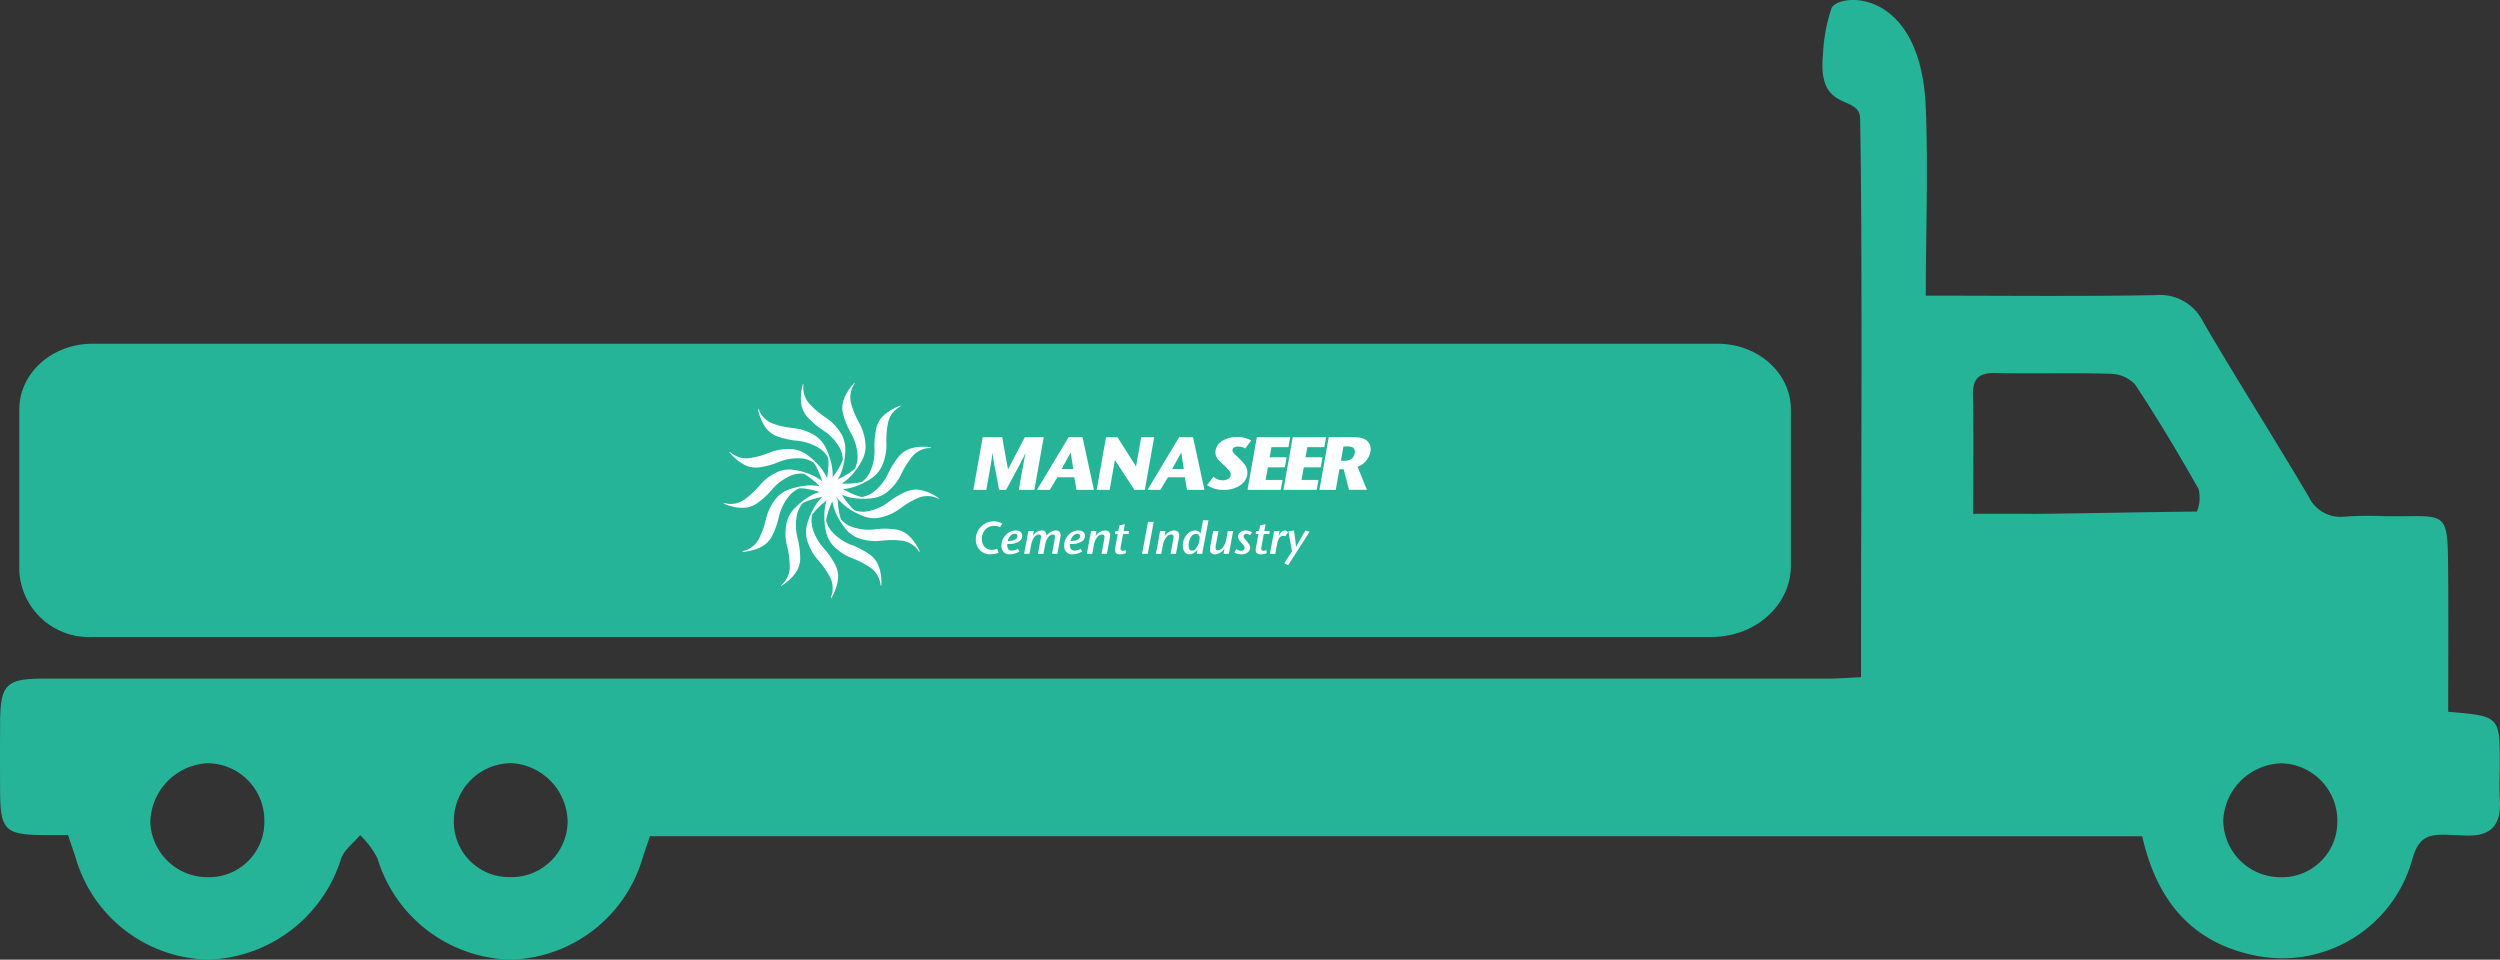 <svg xmlns="http://www.w3.org/2000/svg" xmlns:xlink="http://www.w3.org/1999/xlink" width="194.047" height="74.488" viewBox="0 0 194.047 74.488">
  <rect x="0" y="0" width="194.047" height="74.488" fill="#333333" stroke="none"/>
  <defs>
    <clipPath id="clip-path">
      <path id="Path_2271" data-name="Path 2271" d="M0,35.731H194.047V-38.757H0Z" transform="translate(0 38.757)" fill="none"/>
    </clipPath>
  </defs>
  <g id="Group_457" data-name="Group 457" transform="translate(0 0)">
    <g id="Group_437" data-name="Group 437" transform="translate(0 0)" clip-path="url(#clip-path)">
      <g id="Group_428" data-name="Group 428" transform="translate(0 -0.001)">
        <path id="Path_2262" data-name="Path 2262" d="M24.2,31.134c-.2.584-.4,1.157-.584,1.737a10.979,10.979,0,0,1-10.161,7.843,11.064,11.064,0,0,1-10.413-7.88A6.829,6.829,0,0,0,1.7,31.054C1.194,31.667.446,32.2.219,32.9a11.165,11.165,0,0,1-10.248,7.813,10.939,10.939,0,0,1-10.28-7.682c-.2-.64-.423-1.28-.657-1.985-.719,0-1.336,0-1.951,0-2.939-.029-3.306-.4-3.323-3.383q-.017-2.681,0-5.358c.017-2.933.471-3.4,3.354-3.4,12.27,0,126.216,0,138.488,0,.819,0,1.636-.069,2.6-.111V15.992c0-9.785.121-30.78-.071-40.566-.037-1.93-3.344-.357-2.883-4.972a13.156,13.156,0,0,1,.667-3.6c.592-1.2,6.934-1.6,7.313,7.724.192,4.722,0,9.969,0,14.6,6.21,0,12.022.067,17.83-.04a3.728,3.728,0,0,1,3.717,2.112c2.662,4.551,5.495,9,8.18,13.542a2.72,2.72,0,0,0,2.766,1.539,27.333,27.333,0,0,1,3.248-.029c4.613.044,4.764-.6,4.8,3.892.036,3.777.008,7.551.008,11.286,4,.336,4,.336,4.005,4.025,0,.932-.044,1.866.006,2.8.1,1.924-.613,2.866-2.7,2.777-2.867-.121,1.457.042-1.413-.058-1.514-.052-2.229.238-2.695,1.939a10.466,10.466,0,0,1-12.039,7.463c-5.132-.986-7.8-4.369-8.914-9.287ZM131.348,6.115c1.6.008,10.1-.161,12.927-.175a2.929,2.929,0,0,0,.133-1.741c-1.561-2.762-3.19-5.489-4.939-8.134a2.731,2.731,0,0,0-1.968-.825c-2.942-.085-5.891.012-8.835-.056-1.3-.029-1.816.413-1.778,1.737.067,2.4.019,6.4.019,9.191,1.691,0,3.065-.006,4.442,0m23.822,23.9a4.448,4.448,0,0,0-4.311-4.534,4.642,4.642,0,0,0-4.54,4.378,4.436,4.436,0,0,0,4.376,4.461,4.293,4.293,0,0,0,4.474-4.305m-137.36.008a4.629,4.629,0,0,0-4.353-4.555,4.477,4.477,0,0,0-4.476,4.38,4.287,4.287,0,0,0,4.307,4.465,4.361,4.361,0,0,0,4.522-4.29m-23.54-.169a4.434,4.434,0,0,0-4.463-4.38,4.688,4.688,0,0,0-4.39,4.551,4.444,4.444,0,0,0,4.545,4.294,4.288,4.288,0,0,0,4.307-4.465" transform="translate(26.249 33.771)" fill="#26b499"/>
      </g>
      <g id="Group_429" data-name="Group 429" transform="translate(1.498 26.68)">
        <path id="Path_2263" data-name="Path 2263" d="M0,8.472a5.415,5.415,0,0,0,5.689,5.1H131.352c3.4,0,6.156-2.475,6.156-5.526V-4.088c0-2.818-2.543-5.1-5.689-5.1H5.689C2.543-9.189,0-6.906,0-4.088Z" transform="translate(0 9.189)" fill="#26b499"/>
      </g>
      <g id="Group_430" data-name="Group 430" transform="translate(56.172 29.712)">
        <path id="Path_2264" data-name="Path 2264" d="M8,4.293a3.209,3.209,0,0,0-.607-.357,2.86,2.86,0,0,0-1.013-.3,2.042,2.042,0,0,0-.8.115,6.3,6.3,0,0,0-1.465.846,3.845,3.845,0,0,1-1.759.742,2.078,2.078,0,0,1-.865-.09l0,0a3.222,3.222,0,0,1-.331-.317,7.4,7.4,0,0,1-.644-.848.321.321,0,0,0-.075-.067,4.013,4.013,0,0,0,1,.277,5.5,5.5,0,0,0,1.476,0,2.391,2.391,0,0,0,1-.4A3.96,3.96,0,0,0,5.1,2.435a6.64,6.64,0,0,1,.911-1.43A1.989,1.989,0,0,1,6.566.588,1.947,1.947,0,0,1,6.891.465,1.581,1.581,0,0,1,7.056.428c-.019,0,.1-.015.075-.013l.06,0c.031,0,.382-.029.186-.067a3.081,3.081,0,0,0-.7-.035,2.856,2.856,0,0,0-1.038.2A2.119,2.119,0,0,0,4.982.98a6.431,6.431,0,0,0-.909,1.432,3.9,3.9,0,0,1-1.22,1.476,2.138,2.138,0,0,1-.807.321.007.007,0,0,0-.006,0A2.884,2.884,0,0,1,1.6,4.08,7.286,7.286,0,0,1,.64,3.627a.282.282,0,0,0-.1-.023,4.035,4.035,0,0,0,1.011-.221A5.46,5.46,0,0,0,2.866,2.7a2.374,2.374,0,0,0,.7-.817A3.986,3.986,0,0,0,3.95.042,6.739,6.739,0,0,1,4.1-1.649a2.005,2.005,0,0,1,.3-.627,1.855,1.855,0,0,1,.231-.259c.042-.04.085-.075.131-.111-.015.012.083-.06.06-.044,0,0,.113-.067.052-.033.027-.015.327-.2.135-.144a3.015,3.015,0,0,0-.64.294,2.906,2.906,0,0,0-.828.659,2.107,2.107,0,0,0-.363.721A6.5,6.5,0,0,0,3.026.5a3.9,3.9,0,0,1-.4,1.876,2.141,2.141,0,0,1-.569.659.007.007,0,0,0-.006,0,3.03,3.03,0,0,1-.448.09A7.51,7.51,0,0,1,.54,3.171a.315.315,0,0,0-.1.023,4.1,4.1,0,0,0,.8-.665,5.558,5.558,0,0,0,.846-1.217A2.366,2.366,0,0,0,2.336.263a4,4,0,0,0-.5-1.81,6.681,6.681,0,0,1-.642-1.57,1.968,1.968,0,0,1-.021-.7,1.874,1.874,0,0,1,.085-.336,1.6,1.6,0,0,1,.065-.158c-.008.015.044-.09.033-.069,0,0,.069-.111.031-.054.017-.025.2-.331.052-.19A3.187,3.187,0,0,0,1-4.061a2.924,2.924,0,0,0-.434.971,2.113,2.113,0,0,0,.01.807,6.388,6.388,0,0,0,.644,1.57,3.932,3.932,0,0,1,.5,1.853A2.1,2.1,0,0,1,1.507,2a3.226,3.226,0,0,1-.346.279,6.965,6.965,0,0,1-.921.53.325.325,0,0,0-.073.065,4.065,4.065,0,0,0,.4-.959A5.682,5.682,0,0,0,.763.446,2.4,2.4,0,0,0,.5-.6,3.967,3.967,0,0,0-.778-1.972a6.634,6.634,0,0,1-1.29-1.1,1.985,1.985,0,0,1-.338-.607,2.012,2.012,0,0,1-.079-.338A1.675,1.675,0,0,1-2.5-4.182a.479.479,0,0,0,0-.077s.01-.133,0-.062c0-.031.023-.384-.04-.194a2.956,2.956,0,0,0-.127.7A2.856,2.856,0,0,0-2.6-2.756a2.032,2.032,0,0,0,.379.711,6.353,6.353,0,0,0,1.29,1.1A3.879,3.879,0,0,1,.36.461a2.136,2.136,0,0,1,.209.849.006.006,0,0,1,0,0,3.026,3.026,0,0,1-.183.421,7.4,7.4,0,0,1-.573.9.357.357,0,0,0-.037.094A4.1,4.1,0,0,0-.307,1.689a5.622,5.622,0,0,0-.5-1.4,2.378,2.378,0,0,0-.713-.807,3.934,3.934,0,0,0-1.762-.623,6.641,6.641,0,0,1-1.649-.373,1.959,1.959,0,0,1-.577-.382,1.958,1.958,0,0,1-.227-.261,1.663,1.663,0,0,1-.09-.146c.008.017-.048-.088-.037-.065,0,0-.052-.121-.025-.056-.013-.031-.158-.352-.127-.154a3.115,3.115,0,0,0,.209.678,2.875,2.875,0,0,0,.54.911A2.058,2.058,0,0,0-4.6-.529a6.344,6.344,0,0,0,1.647.373,3.862,3.862,0,0,1,1.8.648,2.151,2.151,0,0,1,.575.655v.006a2.815,2.815,0,0,1,.031.457,7,7,0,0,1-.1,1.063.314.314,0,0,0,.012.1,4.052,4.052,0,0,0-.55-.882A5.56,5.56,0,0,0-2.277.886,2.349,2.349,0,0,0-3.28.5,3.925,3.925,0,0,0-5.129.767,6.642,6.642,0,0,1-6.763,1.2a1.922,1.922,0,0,1-.686-.071A1.741,1.741,0,0,1-7.772,1c-.05-.027-.1-.054-.148-.085L-7.981.874s-.1-.083-.048-.038C-8.054.817-8.331.6-8.21.759a2.986,2.986,0,0,0,.494.5,2.853,2.853,0,0,0,.9.559,2.119,2.119,0,0,0,.8.1,6.359,6.359,0,0,0,1.634-.436A3.884,3.884,0,0,1-2.5,1.226a2.11,2.11,0,0,1,.811.315l0,0a3.122,3.122,0,0,1,.236.392,7.5,7.5,0,0,1,.4.988.253.253,0,0,0,.054.083,4.042,4.042,0,0,0-.894-.529,5.545,5.545,0,0,0-1.424-.386,2.368,2.368,0,0,0-1.067.125A3.937,3.937,0,0,0-5.89,3.311,6.659,6.659,0,0,1-7.14,4.457a2.007,2.007,0,0,1-.644.256,1.865,1.865,0,0,1-.344.035A1.246,1.246,0,0,1-8.3,4.739c.017,0-.1-.012-.075-.008,0,0-.129-.027-.06-.012-.031-.006-.377-.071-.2.015a3.029,3.029,0,0,0,.669.219,2.867,2.867,0,0,0,1.053.077,2.1,2.1,0,0,0,.751-.283A6.37,6.37,0,0,0-4.9,3.6,3.908,3.908,0,0,1-3.344,2.5a2.125,2.125,0,0,1,.861-.1l.008,0a2.9,2.9,0,0,1,.39.238,7.273,7.273,0,0,1,.811.688.33.33,0,0,0,.086.048,4.052,4.052,0,0,0-1.036-.054,5.61,5.61,0,0,0-1.441.319,2.351,2.351,0,0,0-.888.607A3.964,3.964,0,0,0-5.4,5.923a6.664,6.664,0,0,1-.582,1.6,2.01,2.01,0,0,1-.452.525,2,2,0,0,1-.29.192c-.05.027-.1.048-.156.071a.631.631,0,0,0-.069.029s-.127.037-.058.017c-.031.008-.369.111-.167.106a3.05,3.05,0,0,0,.694-.119,2.836,2.836,0,0,0,.971-.419,2.087,2.087,0,0,0,.536-.6,6.412,6.412,0,0,0,.582-1.593,3.927,3.927,0,0,1,.876-1.707A2.119,2.119,0,0,1-2.79,3.53h0a3.023,3.023,0,0,1,.455.031A7.084,7.084,0,0,1-1.295,3.8a.276.276,0,0,0,.1,0,3.973,3.973,0,0,0-.942.434,5.531,5.531,0,0,0-1.134.951,2.381,2.381,0,0,0-.509.951,4,4,0,0,0,.019,1.878A6.754,6.754,0,0,1-3.549,9.7a1.946,1.946,0,0,1-.16.675,1.8,1.8,0,0,1-.169.3,1.418,1.418,0,0,1-.1.136c.012-.013-.067.077-.048.058,0,0-.1.09-.044.042-.023.021-.275.269-.1.171a3.11,3.11,0,0,0,.561-.427,2.875,2.875,0,0,0,.669-.823,2.138,2.138,0,0,0,.2-.782,6.421,6.421,0,0,0-.215-1.687,3.927,3.927,0,0,1,0-1.918,2.143,2.143,0,0,1,.413-.769l.006,0a2.8,2.8,0,0,1,.419-.185A7.249,7.249,0,0,1-1.1,4.219a.309.309,0,0,0,.088-.042A4.109,4.109,0,0,0-1.649,5a5.621,5.621,0,0,0-.567,1.37,2.384,2.384,0,0,0-.017,1.08A4,4,0,0,0-1.355,9.1,6.743,6.743,0,0,1-.39,10.5a2.012,2.012,0,0,1,.167.675,2.093,2.093,0,0,1-.01.348,1.639,1.639,0,0,1-.031.169c0-.019-.025.1-.017.073,0,0-.044.125-.019.058-.01.031-.121.367-.01.2a3.043,3.043,0,0,0,.3-.64,2.9,2.9,0,0,0,.215-1.04,2.089,2.089,0,0,0-.181-.788,6.387,6.387,0,0,0-.965-1.4,3.925,3.925,0,0,1-.886-1.7,2.15,2.15,0,0,1,.017-.873.007.007,0,0,1,0,0,3.476,3.476,0,0,1,.286-.361A7.511,7.511,0,0,1-.732,4.5a.288.288,0,0,0,.058-.079A4.138,4.138,0,0,0-.861,5.449,5.534,5.534,0,0,0-.736,6.927a2.373,2.373,0,0,0,.48.967A3.97,3.97,0,0,0,1.284,8.956a6.662,6.662,0,0,1,1.5.79,1.982,1.982,0,0,1,.459.521,2.039,2.039,0,0,1,.15.313c.019.054.037.108.05.161,0-.015.023.1.019.075,0,0,.019.131.01.06,0,.033.062.382.081.181a3.008,3.008,0,0,0-.025-.707,2.872,2.872,0,0,0-.286-1.022,2.055,2.055,0,0,0-.523-.613,6.353,6.353,0,0,0-1.493-.792,3.876,3.876,0,0,1-1.566-1.1,2.116,2.116,0,0,1-.386-.782V6.037a2.782,2.782,0,0,1,.09-.45,7.172,7.172,0,0,1,.365-1,.263.263,0,0,0,.015-.1,4.218,4.218,0,0,0,.3,1,5.582,5.582,0,0,0,.79,1.253A2.349,2.349,0,0,0,1.7,7.37,3.9,3.9,0,0,0,3.558,7.6a6.7,6.7,0,0,1,1.687.01,1.907,1.907,0,0,1,.924.455c.042.038.081.079.119.121a.568.568,0,0,0,.05.058s.077.106.037.048c.017.027.229.311.156.123A3.2,3.2,0,0,0,6.183,7.8a2.862,2.862,0,0,0-.725-.773,2.049,2.049,0,0,0-.744-.3,6.293,6.293,0,0,0-1.689-.006,3.864,3.864,0,0,1-1.891-.248,2.085,2.085,0,0,1-.7-.513.019.019,0,0,0,0-.008A2.884,2.884,0,0,1,.3,5.5,7,7,0,0,1,.168,4.447a.729.729,0,0,0-.1-.221C.06,4.205.045,4.182.033,4.161a4.314,4.314,0,0,0,.9.876,5.523,5.523,0,0,0,1.309.686,2.316,2.316,0,0,0,1.069.108,3.934,3.934,0,0,0,1.716-.738,6.559,6.559,0,0,1,1.465-.848,1.955,1.955,0,0,1,.682-.111,1.889,1.889,0,0,1,.344.04,1.575,1.575,0,0,1,.163.044l.071.025s.121.054.056.023c.029.012.354.152.2.027" transform="translate(8.679 4.657)" fill="#fff"/>
      </g>
      <g id="Group_431" data-name="Group 431" transform="translate(75.738 40.466)">
        <path id="Path_2265" data-name="Path 2265" d="M.986.091.806.351a1.06,1.06,0,0,0-.432-.1.908.908,0,0,0-.7.288,1.039,1.039,0,0,0-.267.73.874.874,0,0,0,.211.613.719.719,0,0,0,.557.231A1.245,1.245,0,0,0,.6,2.034l.1.3a1.539,1.539,0,0,1-.611.125A1.137,1.137,0,0,1-.7,2.184a1.112,1.112,0,0,1-.365-.878,1.35,1.35,0,0,1,.411-1A1.37,1.37,0,0,1,.346-.1a1.119,1.119,0,0,1,.64.19" transform="translate(1.07 0.099)" fill="#fff"/>
      </g>
      <g id="Group_432" data-name="Group 432" transform="translate(77.73 41.174)">
        <path id="Path_2266" data-name="Path 2266" d="M.776.2A.522.522,0,0,1,.488.657,1.452,1.452,0,0,1-.275.832H-.394V.907c0,.292.123.438.371.438A1.047,1.047,0,0,0,.444,1.2l.11.215a1.559,1.559,0,0,1-.74.219.62.62,0,0,1-.467-.163A.706.706,0,0,1-.842.955,1.161,1.161,0,0,1-.506.135a1.045,1.045,0,0,1,.78-.354A.547.547,0,0,1,.64-.1.382.382,0,0,1,.776.2M.394.231A.2.2,0,0,0,.342.087.19.19,0,0,0,.2.033.488.488,0,0,0-.154.21.878.878,0,0,0-.356.6.894.894,0,0,0-.116.581.714.714,0,0,0,.25.467.283.283,0,0,0,.394.231" transform="translate(0.842 0.219)" fill="#fff"/>
      </g>
      <g id="Group_433" data-name="Group 433" transform="translate(79.493 41.174)">
        <path id="Path_2267" data-name="Path 2267" d="M1.357.178a2.491,2.491,0,0,1-.05.357l-.2,1.084H.692L.877.595A2.464,2.464,0,0,0,.919.3Q.919.12.752.12A.471.471,0,0,0,.392.341,1.293,1.293,0,0,0,.16.9l-.135.723H-.4l.185-1C-.179.437-.161.334-.161.3-.161.182-.215.12-.325.12A.515.515,0,0,0-.736.4,1.464,1.464,0,0,0-.93.935l-.127.684h-.415l.327-1.77h.421L-.792.213A.9.9,0,0,1-.1-.193a.323.323,0,0,1,.29.127.552.552,0,0,1,.071.3A.91.91,0,0,1,.971-.193c.258,0,.386.123.386.371" transform="translate(1.472 0.193)" fill="#fff"/>
      </g>
      <g id="Group_434" data-name="Group 434" transform="translate(82.598 41.174)">
        <path id="Path_2268" data-name="Path 2268" d="M.776.2A.522.522,0,0,1,.488.657,1.456,1.456,0,0,1-.275.832H-.4V.907c0,.292.125.438.373.438A1.047,1.047,0,0,0,.444,1.2l.11.215a1.559,1.559,0,0,1-.74.219.62.62,0,0,1-.467-.163A.706.706,0,0,1-.842.955,1.161,1.161,0,0,1-.506.135,1.044,1.044,0,0,1,.273-.219.549.549,0,0,1,.64-.1.382.382,0,0,1,.776.2M.394.231A.194.194,0,0,0,.34.087.185.185,0,0,0,.2.033.484.484,0,0,0-.154.21.878.878,0,0,0-.356.6.905.905,0,0,0-.116.581.714.714,0,0,0,.25.467.283.283,0,0,0,.394.231" transform="translate(0.842 0.219)" fill="#fff"/>
      </g>
      <g id="Group_435" data-name="Group 435" transform="translate(84.361 41.173)">
        <path id="Path_2269" data-name="Path 2269" d="M.868.173A1.96,1.96,0,0,1,.829.467L.612,1.624H.195L.393.56A1.674,1.674,0,0,0,.429.317a.171.171,0,0,0-.2-.19A.5.5,0,0,0-.149.354a1.353,1.353,0,0,0-.25.6l-.129.673H-.941l.325-1.77h.423L-.272.266A.928.928,0,0,1,.464-.188a.426.426,0,0,1,.3.1A.336.336,0,0,1,.868.173" transform="translate(0.941 0.188)" fill="#fff"/>
      </g>
      <g id="Group_436" data-name="Group 436" transform="translate(86.538 40.682)">
        <path id="Path_2270" data-name="Path 2270" d="M.528.256.486.493H.061L-.1,1.35a2.006,2.006,0,0,0-.038.269c0,.113.054.171.163.171a.777.777,0,0,0,.236-.05l.025.229a1.072,1.072,0,0,1-.446.1c-.275,0-.411-.115-.411-.344a3.1,3.1,0,0,1,.054-.338L-.356.493H-.573L-.531.256h.223l.079-.429L.2-.278.1.256Z" transform="translate(0.573 0.278)" fill="#fff"/>
      </g>
    </g>
    <g id="Group_438" data-name="Group 438" transform="translate(88.644 40.507)">
      <path id="Path_2272" data-name="Path 2272" d="M.221,0-.24,2.479H.206L.665,0Z" transform="translate(0.24)" fill="#fff"/>
    </g>
    <g id="Group_447" data-name="Group 447" transform="translate(0 0)" clip-path="url(#clip-path)">
      <g id="Group_439" data-name="Group 439" transform="translate(89.721 41.173)">
        <path id="Path_2273" data-name="Path 2273" d="M.868.173A1.96,1.96,0,0,1,.829.467L.612,1.624H.195L.393.56A1.869,1.869,0,0,0,.427.317.169.169,0,0,0,.233.127.5.5,0,0,0-.149.354a1.353,1.353,0,0,0-.25.6l-.129.673H-.941l.325-1.77H-.2L-.272.266A.928.928,0,0,1,.464-.188a.426.426,0,0,1,.3.1A.336.336,0,0,1,.868.173" transform="translate(0.941 0.188)" fill="#fff"/>
      </g>
      <g id="Group_440" data-name="Group 440" transform="translate(91.813 40.384)">
        <path id="Path_2274" data-name="Path 2274" d="M.954,0,.466,2.6H.047L.1,2.3a1.73,1.73,0,0,1-.332.267.606.606,0,0,1-.294.073A.444.444,0,0,1-.9,2.46a.81.81,0,0,1-.138-.5A1.256,1.256,0,0,1-.747,1.14.852.852,0,0,1-.076.79a.458.458,0,0,1,.413.244L.529,0ZM.264,1.342a.274.274,0,0,0-.081-.206.278.278,0,0,0-.206-.077.471.471,0,0,0-.4.265,1.186,1.186,0,0,0-.165.642c0,.258.085.388.256.388s.308-.123.434-.367a1.365,1.365,0,0,0,.163-.646" transform="translate(1.035)" fill="#fff"/>
      </g>
      <g id="Group_441" data-name="Group 441" transform="translate(93.912 41.216)">
        <path id="Path_2275" data-name="Path 2275" d="M.866,0,.537,1.77H.118l.075-.411a.936.936,0,0,1-.732.454.418.418,0,0,1-.294-.1.341.341,0,0,1-.106-.267A1.769,1.769,0,0,1-.9,1.153L-.687,0h.413l-.2,1.065A1.8,1.8,0,0,0-.5,1.3a.17.17,0,0,0,.19.194.5.5,0,0,0,.384-.233A1.331,1.331,0,0,0,.322.673L.449,0Z" transform="translate(0.939)" fill="#fff"/>
      </g>
      <g id="Group_442" data-name="Group 442" transform="translate(95.816 41.174)">
        <path id="Path_2276" data-name="Path 2276" d="M.654.073.5.288A.454.454,0,0,0,.225.182.238.238,0,0,0,.064.236.173.173,0,0,0,0,.373.327.327,0,0,0,.085.561l.136.16a1.961,1.961,0,0,1,.227.308.5.5,0,0,1,.062.234.444.444,0,0,1-.2.367.784.784,0,0,1-.488.146,1.032,1.032,0,0,1-.534-.148l.135-.273A.644.644,0,0,0-.2,1.5.3.3,0,0,0,0,1.441a.208.208,0,0,0,.075-.167.274.274,0,0,0-.04-.146A2.02,2.02,0,0,0-.157.888,1.927,1.927,0,0,1-.375.605.422.422,0,0,1-.428.394.416.416,0,0,1-.255.059.663.663,0,0,1,.173-.079a.855.855,0,0,1,.48.152" transform="translate(0.709 0.079)" fill="#fff"/>
      </g>
      <g id="Group_443" data-name="Group 443" transform="translate(97.462 40.682)">
        <path id="Path_2277" data-name="Path 2277" d="M.528.256.486.493H.061L-.1,1.35a2.006,2.006,0,0,0-.038.269c0,.113.054.171.161.171a.787.787,0,0,0,.238-.05l.025.229a1.072,1.072,0,0,1-.446.1c-.275,0-.411-.115-.411-.344a3.1,3.1,0,0,1,.054-.338L-.356.493H-.573L-.531.256h.223l.079-.429L.2-.278.1.256Z" transform="translate(0.573 0.278)" fill="#fff"/>
      </g>
      <g id="Group_444" data-name="Group 444" transform="translate(98.57 41.174)">
        <path id="Path_2278" data-name="Path 2278" d="M.674.065.468.384A.488.488,0,0,0,.3.347.367.367,0,0,0-.016.532,1.332,1.332,0,0,0-.176,1l-.138.744H-.731l.325-1.77H.015L-.049.309.086.136A.43.43,0,0,1,.4-.07.389.389,0,0,1,.674.065" transform="translate(0.731 0.07)" fill="#fff"/>
      </g>
      <g id="Group_445" data-name="Group 445" transform="translate(99.681 41.177)">
        <path id="Path_2279" data-name="Path 2279" d="M.944.046l-1.666,2.6-.3-.163.6-.913L-.7.013-.263-.05C-.232.167-.19.5-.136.938c.006.048.012.148.021.3C.17.721.412.29.615-.05Z" transform="translate(1.024 0.05)" fill="#fff"/>
      </g>
      <g id="Group_446" data-name="Group 446" transform="translate(75.55 33.933)">
        <path id="Path_2280" data-name="Path 2280" d="M2.272,1.963H1.063L1.43-.1c.027-.152.081-.423.16-.813q-.161.363-.406.813L.077,1.963h-.54L-.857-.1C-.9-.322-.938-.6-.975-.92c-.033.284-.071.557-.117.819l-.367,2.064H-2.464l.726-4.092H-.225L.225.379,1.532-2.129H3Z" transform="translate(2.464 2.129)" fill="#fff"/>
      </g>
    </g>
    <g id="Group_448" data-name="Group 448" transform="translate(80.489 33.933)">
      <path id="Path_2282" data-name="Path 2282" d="M2.119,1.963H.765L.6.985H-.715l-.588.978h-1L.159-2.129H1.235ZM.517.345.319-.943-.389.345Z" transform="translate(2.299 2.129)" fill="#fff"/>
    </g>
    <g id="Group_449" data-name="Group 449" transform="translate(85.123 33.933)">
      <path id="Path_2283" data-name="Path 2283" d="M1.793,1.963H.986L-.53-.353-.94,1.963H-1.945l.725-4.092h.886L1.111.145l.4-2.274H2.518Z" transform="translate(1.945 2.129)" fill="#fff"/>
    </g>
    <g id="Group_450" data-name="Group 450" transform="translate(89.069 33.933)">
      <path id="Path_2284" data-name="Path 2284" d="M2.119,1.963H.765L.6.985H-.715l-.588.978h-1L.157-2.129H1.233ZM.517.345.319-.943-.389.345Z" transform="translate(2.299 2.129)" fill="#fff"/>
    </g>
    <g id="Group_452" data-name="Group 452" transform="translate(0 0)" clip-path="url(#clip-path)">
      <g id="Group_451" data-name="Group 451" transform="translate(93.689 33.919)">
        <path id="Path_2285" data-name="Path 2285" d="M1.5,1.406a1.251,1.251,0,0,1-.6.851A2.272,2.272,0,0,1-.349,2.58a2.161,2.161,0,0,1-1.276-.369l.505-.657A1.027,1.027,0,0,0-.4,1.838.773.773,0,0,0,0,1.731.4.4,0,0,0,.21,1.452a.445.445,0,0,0-.092-.334A4.6,4.6,0,0,0-.276.7C-.4.578-.57.416-.77.216a.851.851,0,0,1-.192-.7,1.088,1.088,0,0,1,.548-.755,2.156,2.156,0,0,1,1.14-.283A2.223,2.223,0,0,1,1.8-1.26l-.452.625A1.318,1.318,0,0,0,.8-.785c-.267,0-.417.085-.448.25A.274.274,0,0,0,.4-.341,2.38,2.38,0,0,0,.7-.024a6.035,6.035,0,0,1,.538.567,1.022,1.022,0,0,1,.256.863" transform="translate(1.625 1.525)" fill="#fff"/>
      </g>
    </g>
    <g id="Group_453" data-name="Group 453" transform="translate(96.83 33.933)">
      <path id="Path_2287" data-name="Path 2287" d="M1.239,1.963H-1.344l.726-4.092H1.969l-.136.773H.514L.376-.572H1.691L1.552.21H.236l-.173.978H1.377Z" transform="translate(1.344 2.129)" fill="#fff"/>
    </g>
    <g id="Group_454" data-name="Group 454" transform="translate(99.616 33.933)">
      <path id="Path_2288" data-name="Path 2288" d="M1.239,1.963H-1.344l.725-4.092H1.969l-.136.773H.514l-.14.784H1.691L1.552.21H.236l-.173.978H1.376Z" transform="translate(1.344 2.129)" fill="#fff"/>
    </g>
    <g id="Group_456" data-name="Group 456" transform="translate(0 0)" clip-path="url(#clip-path)">
      <g id="Group_455" data-name="Group 455" transform="translate(102.41 33.932)">
        <path id="Path_2289" data-name="Path 2289" d="M1.769,1.96H.378L-.036.365H-.366l-.284,1.6H-1.919l.725-4.092H.46a6.709,6.709,0,0,1,.671.023,1.269,1.269,0,0,1,.588.209.879.879,0,0,1,.309.936A1.529,1.529,0,0,1,1.043.173ZM.816-.879a.4.4,0,0,0-.125-.44,1,1,0,0,0-.5-.086H-.051l-.2,1.111h.227a.967.967,0,0,0,.6-.15A.67.67,0,0,0,.816-.879" transform="translate(1.919 2.126)" fill="#fff"/>
      </g>
    </g>
  </g>
</svg>
